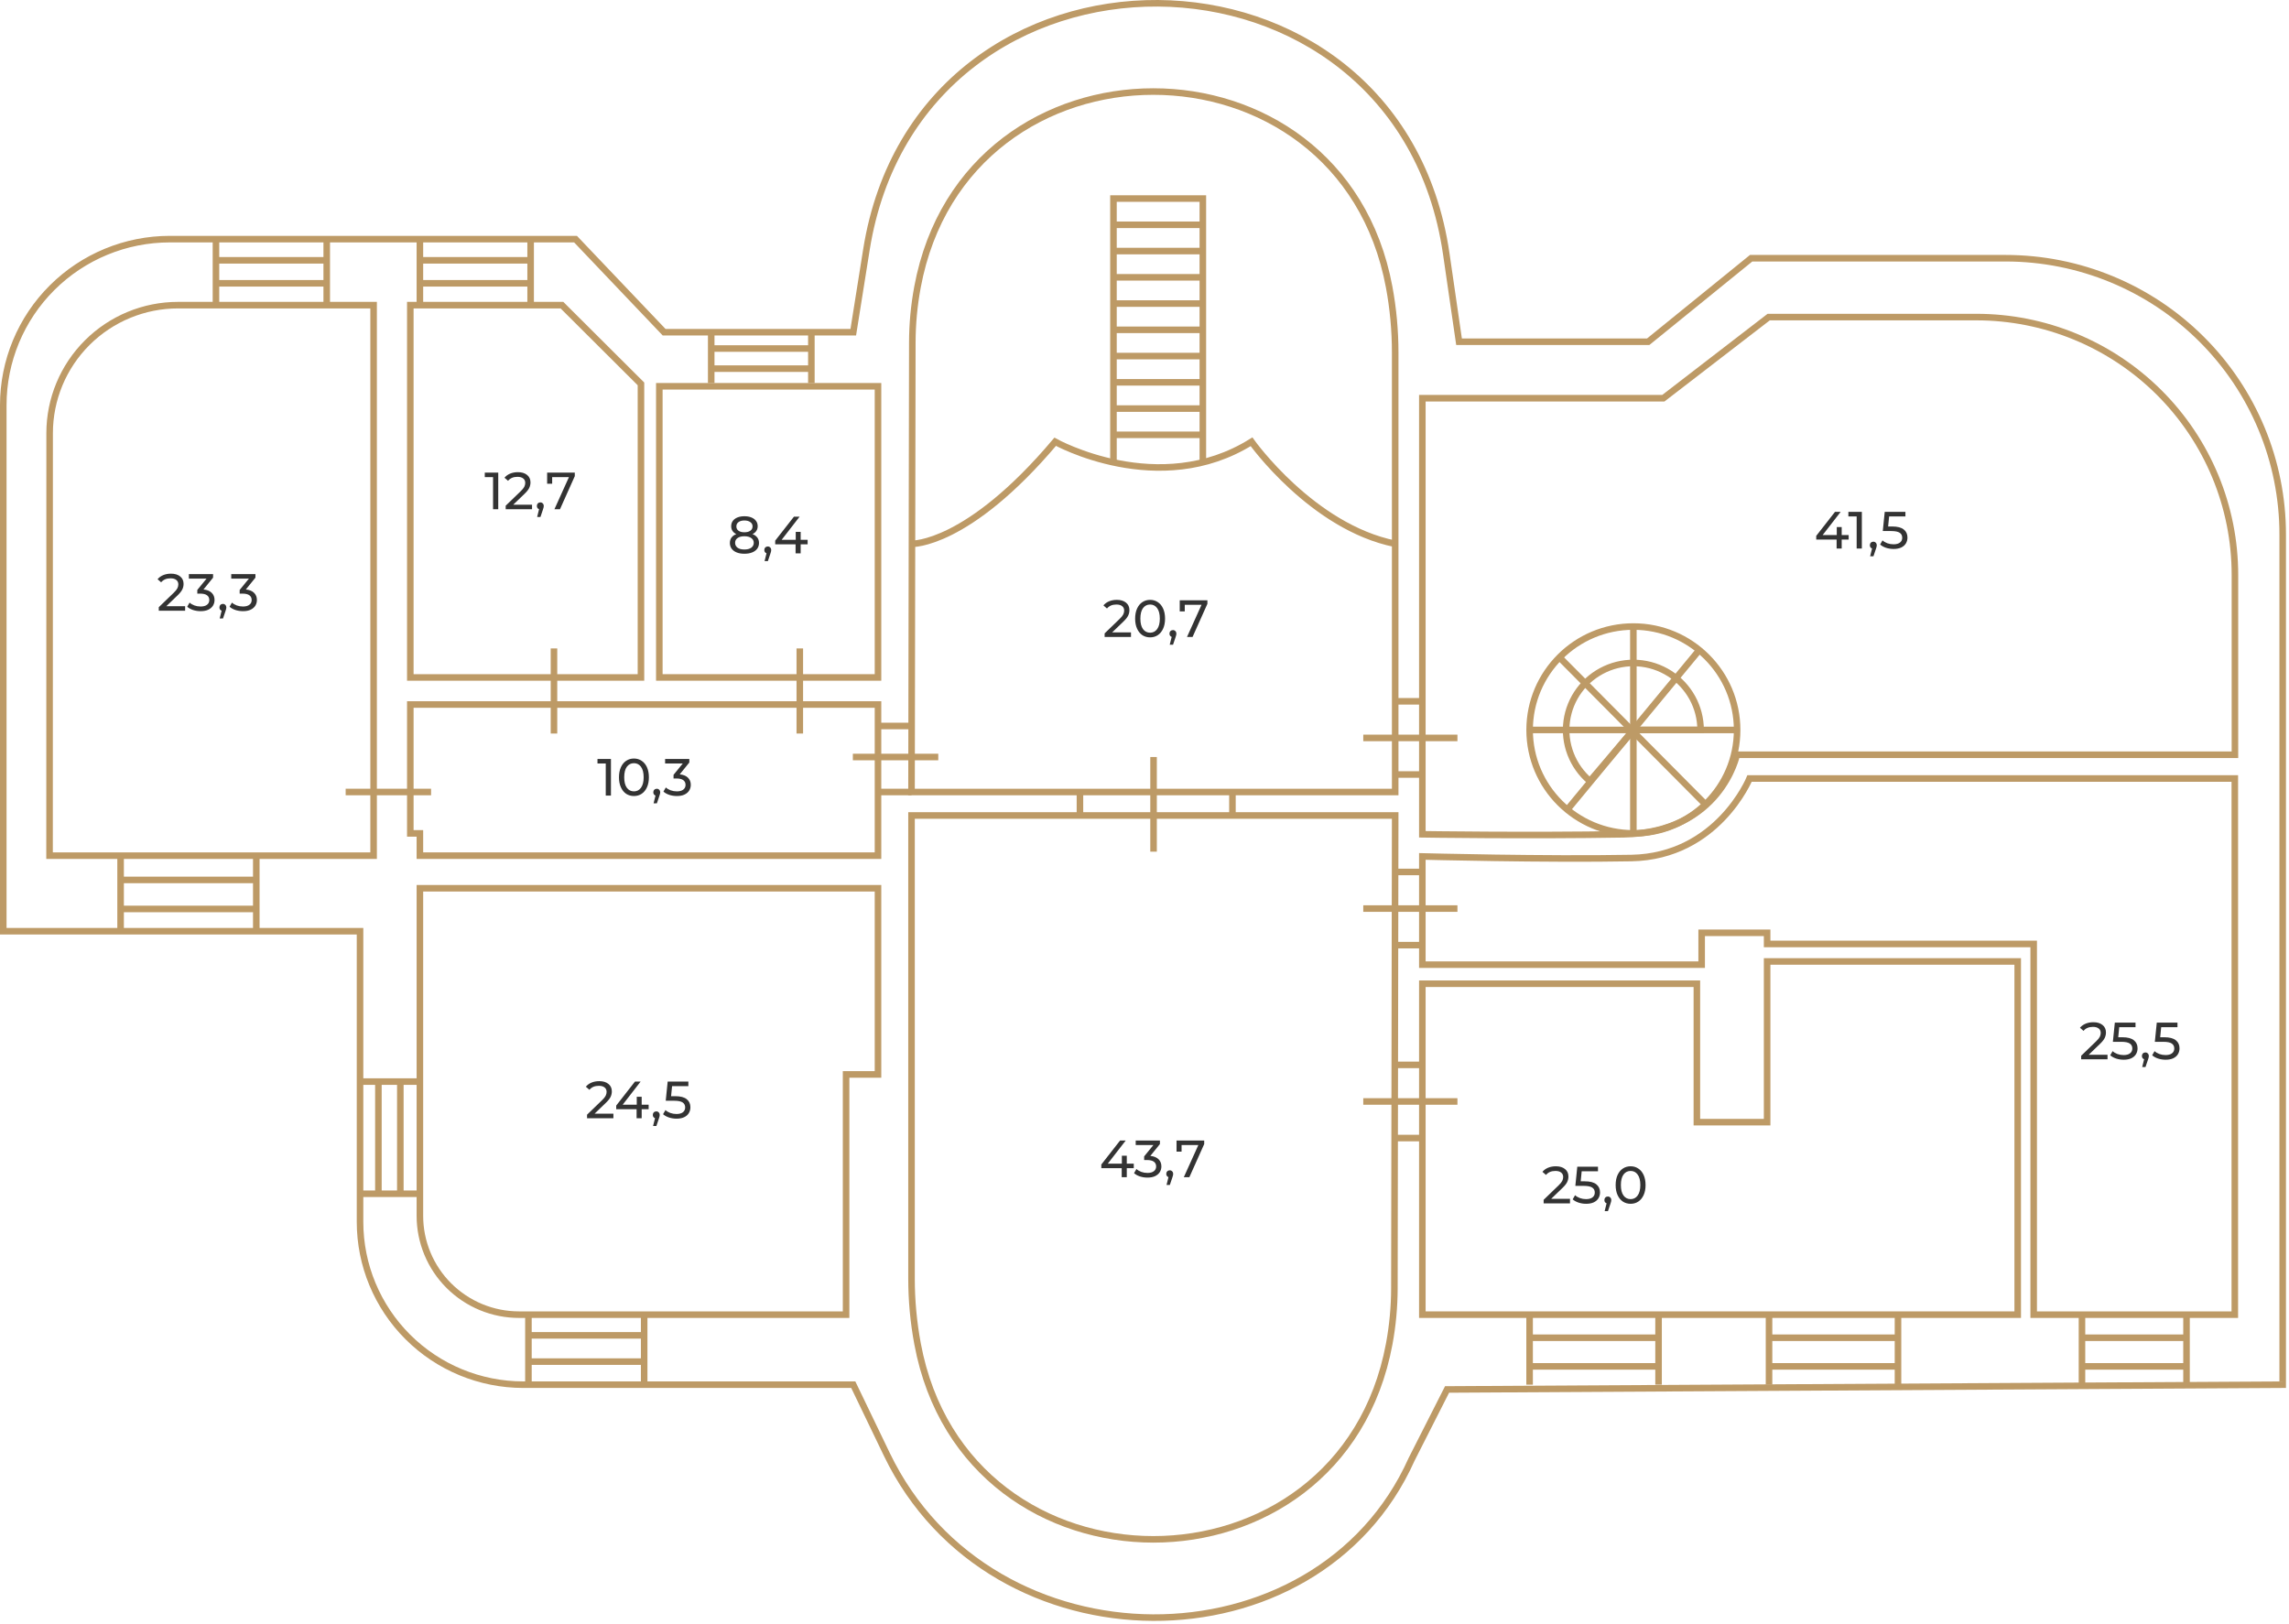 <?xml version="1.0" encoding="UTF-8"?> <svg xmlns="http://www.w3.org/2000/svg" width="699" height="496" viewBox="0 0 699 496" fill="none"> <path d="M697.075 422.917V163.232C697.075 140.857 688.159 119.399 672.289 103.577C656.419 87.756 634.894 78.867 612.45 78.867H534.755L503.315 104.379H445.552L441.641 77.468C426.922 -23.787 280.68 -24.785 264.58 76.265L260.566 101.464H202.803L175.75 73.036H51.86C38.371 73.036 25.435 78.378 15.897 87.886C6.358 97.395 1 110.292 1 123.739V284.422H109.945V373.197C109.945 386.382 115.198 399.028 124.55 408.352C133.901 417.676 146.585 422.915 159.81 422.917H260.566L270.802 444.179C302.74 510.511 402.15 510.358 431.075 445.703L441.896 424.375L697.075 422.917Z" stroke="#BD9A66" stroke-width="2" stroke-miterlimit="10"></path> <path d="M498.789 254.529C516.286 254.529 530.471 240.389 530.471 222.945C530.471 205.502 516.286 191.361 498.789 191.361C481.292 191.361 467.107 205.502 467.107 222.945C467.107 240.389 481.292 254.529 498.789 254.529Z" stroke="#BD9A66" stroke-width="2" stroke-miterlimit="10"></path> <path d="M15.134 261.337H114.091V93.198H54.376C43.975 93.2 34 97.32 26.645 104.652C19.29 111.984 15.158 121.928 15.156 132.297L15.134 261.337Z" stroke="#BD9A66" stroke-width="2" stroke-miterlimit="10"></path> <path d="M125.299 93.198H171.604L195.733 117.252V206.909H125.299V93.198Z" stroke="#BD9A66" stroke-width="2" stroke-miterlimit="10"></path> <path d="M268.119 117.981H201.341V206.909H268.119V117.981Z" stroke="#BD9A66" stroke-width="2" stroke-miterlimit="10"></path> <path d="M125.299 215.175H268.119V261.337H128.224V254.537H125.299V215.175Z" stroke="#BD9A66" stroke-width="2" stroke-miterlimit="10"></path> <path d="M128.224 271.302H268.119V328.157H258.372V401.53H158.509C154.532 401.531 150.594 400.751 146.92 399.235C143.245 397.718 139.907 395.495 137.094 392.692C134.282 389.889 132.051 386.561 130.529 382.899C129.007 379.236 128.224 375.31 128.224 371.346V271.302Z" stroke="#BD9A66" stroke-width="2" stroke-miterlimit="10"></path> <path d="M278.355 241.897H426.052V107.63C426.052 100.941 425.438 94.265 424.217 87.687V87.687C409.425 8.053 294.968 8.053 280.176 87.687C279.132 93.299 278.603 98.993 278.597 104.7L278.355 241.897Z" stroke="#BD9A66" stroke-width="2" stroke-miterlimit="10"></path> <path d="M426.052 249.07H278.355V390.48C278.354 397.172 278.971 403.851 280.198 410.43V410.43C294.982 490.065 409.447 490.065 424.239 410.43C425.276 404.826 425.802 399.139 425.811 393.439L426.052 249.07Z" stroke="#BD9A66" stroke-width="2" stroke-miterlimit="10"></path> <path d="M278.487 166.09C278.487 166.09 295.421 166.695 322.226 134.928C322.226 134.928 353.915 152.597 382.182 134.928C382.182 134.928 400.71 160.987 426.052 166.09" stroke="#BD9A66" stroke-width="2" stroke-miterlimit="10"></path> <path d="M434.344 121.626H507.944L540.115 96.842H603.522C613.892 96.842 624.161 98.879 633.741 102.835C643.322 106.791 652.027 112.59 659.36 119.9C666.693 127.21 672.509 135.888 676.478 145.439C680.446 154.991 682.489 165.227 682.489 175.566V230.519H530.369C530.369 230.519 525.492 254.325 495.762 254.814C466.033 255.302 434.344 254.814 434.344 254.814V121.626Z" stroke="#BD9A66" stroke-width="2" stroke-miterlimit="10"></path> <path d="M434.344 261.578V294.627H519.642V284.903H539.632V288.307H621.034V401.53H682.452V237.771H534.266C534.266 237.771 524.519 261.578 498.197 262.066C471.875 262.555 434.344 261.578 434.344 261.578Z" stroke="#BD9A66" stroke-width="2" stroke-miterlimit="10"></path> <path d="M434.344 300.458H518.18V342.736H539.632V293.65H616.157V401.53H434.344V300.458Z" stroke="#BD9A66" stroke-width="2" stroke-miterlimit="10"></path> <path d="M498.789 222.945L485.511 238.566C482.882 236.343 480.856 233.497 479.621 230.288C478.386 227.079 477.981 223.613 478.444 220.207C478.906 216.801 480.222 213.567 482.269 210.801C484.316 208.036 487.028 205.829 490.156 204.384C493.284 202.939 496.726 202.302 500.166 202.533C503.605 202.763 506.931 203.853 509.837 205.702C512.743 207.552 515.134 210.101 516.792 213.114C518.449 216.128 519.319 219.509 519.32 222.945H498.789Z" stroke="#BD9A66" stroke-width="2" stroke-miterlimit="10"></path> <path d="M36.827 261.337V284.422" stroke="#BD9A66" stroke-width="2" stroke-miterlimit="10"></path> <path d="M78.263 261.337V284.422" stroke="#BD9A66" stroke-width="2" stroke-miterlimit="10"></path> <path d="M36.827 268.75H78.263" stroke="#BD9A66" stroke-width="2" stroke-miterlimit="10"></path> <path d="M36.827 277.614H78.263" stroke="#BD9A66" stroke-width="2" stroke-miterlimit="10"></path> <path d="M65.95 73.036V93.198" stroke="#BD9A66" stroke-width="2" stroke-miterlimit="10"></path> <path d="M99.774 73.036V93.198" stroke="#BD9A66" stroke-width="2" stroke-miterlimit="10"></path> <path d="M65.95 79.508H99.774" stroke="#BD9A66" stroke-width="2" stroke-miterlimit="10"></path> <path d="M65.95 86.528H99.774" stroke="#BD9A66" stroke-width="2" stroke-miterlimit="10"></path> <path d="M128.224 73.036V93.198" stroke="#BD9A66" stroke-width="2" stroke-miterlimit="10"></path> <path d="M162.041 73.036V93.198" stroke="#BD9A66" stroke-width="2" stroke-miterlimit="10"></path> <path d="M128.224 79.508H162.04" stroke="#BD9A66" stroke-width="2" stroke-miterlimit="10"></path> <path d="M128.224 86.528H162.04" stroke="#BD9A66" stroke-width="2" stroke-miterlimit="10"></path> <path d="M217.186 101.464V117.011" stroke="#BD9A66" stroke-width="2" stroke-miterlimit="10"></path> <path d="M247.771 101.464V117.011" stroke="#BD9A66" stroke-width="2" stroke-miterlimit="10"></path> <path d="M217.186 106.449H247.77" stroke="#BD9A66" stroke-width="2" stroke-miterlimit="10"></path> <path d="M217.186 112.594H247.77" stroke="#BD9A66" stroke-width="2" stroke-miterlimit="10"></path> <path d="M105.558 241.897H131.638" stroke="#BD9A66" stroke-width="2" stroke-miterlimit="10"></path> <path d="M169.17 224.039V198.045" stroke="#BD9A66" stroke-width="2" stroke-miterlimit="10"></path> <path d="M244.239 224.039V198.045" stroke="#BD9A66" stroke-width="2" stroke-miterlimit="10"></path> <path d="M286.522 231.211H260.441" stroke="#BD9A66" stroke-width="2" stroke-miterlimit="10"></path> <path d="M268.119 221.735H278.356" stroke="#BD9A66" stroke-width="2" stroke-miterlimit="10"></path> <path d="M268.119 241.897H278.356" stroke="#BD9A66" stroke-width="2" stroke-miterlimit="10"></path> <path d="M109.944 330.344H128.224" stroke="#BD9A66" stroke-width="2" stroke-miterlimit="10"></path> <path d="M109.944 364.603H128.224" stroke="#BD9A66" stroke-width="2" stroke-miterlimit="10"></path> <path d="M115.553 330.344V364.603" stroke="#BD9A66" stroke-width="2" stroke-miterlimit="10"></path> <path d="M122.25 330.344V364.603" stroke="#BD9A66" stroke-width="2" stroke-miterlimit="10"></path> <path d="M161.368 401.53V422.917" stroke="#BD9A66" stroke-width="2" stroke-miterlimit="10"></path> <path d="M196.713 401.53V422.917" stroke="#BD9A66" stroke-width="2" stroke-miterlimit="10"></path> <path d="M161.368 407.85H196.713" stroke="#BD9A66" stroke-width="2" stroke-miterlimit="10"></path> <path d="M161.368 415.868H196.713" stroke="#BD9A66" stroke-width="2" stroke-miterlimit="10"></path> <path d="M635.781 401.53V422.917" stroke="#BD9A66" stroke-width="2" stroke-miterlimit="10"></path> <path d="M667.704 401.53V422.917" stroke="#BD9A66" stroke-width="2" stroke-miterlimit="10"></path> <path d="M635.781 408.579H667.704" stroke="#BD9A66" stroke-width="2" stroke-miterlimit="10"></path> <path d="M635.781 417.326H667.704" stroke="#BD9A66" stroke-width="2" stroke-miterlimit="10"></path> <path d="M467.1 401.53V422.917" stroke="#BD9A66" stroke-width="2" stroke-miterlimit="10"></path> <path d="M506.48 401.53V422.917" stroke="#BD9A66" stroke-width="2" stroke-miterlimit="10"></path> <path d="M467.1 408.579H506.481" stroke="#BD9A66" stroke-width="2" stroke-miterlimit="10"></path> <path d="M467.1 417.326H506.481" stroke="#BD9A66" stroke-width="2" stroke-miterlimit="10"></path> <path d="M540.217 401.53V422.917" stroke="#BD9A66" stroke-width="2" stroke-miterlimit="10"></path> <path d="M579.598 401.53V422.917" stroke="#BD9A66" stroke-width="2" stroke-miterlimit="10"></path> <path d="M540.217 408.579H579.598" stroke="#BD9A66" stroke-width="2" stroke-miterlimit="10"></path> <path d="M540.217 417.326H579.598" stroke="#BD9A66" stroke-width="2" stroke-miterlimit="10"></path> <path d="M340.022 141.226V60.644H367.317V141.226" stroke="#BD9A66" stroke-width="2" stroke-miterlimit="10"></path> <path d="M340.022 68.662H367.317" stroke="#BD9A66" stroke-width="2" stroke-miterlimit="10"></path> <path d="M340.022 76.68H367.317" stroke="#BD9A66" stroke-width="2" stroke-miterlimit="10"></path> <path d="M340.022 84.698H367.317" stroke="#BD9A66" stroke-width="2" stroke-miterlimit="10"></path> <path d="M340.022 92.717H367.317" stroke="#BD9A66" stroke-width="2" stroke-miterlimit="10"></path> <path d="M340.022 100.735H367.317" stroke="#BD9A66" stroke-width="2" stroke-miterlimit="10"></path> <path d="M340.022 108.753H367.317" stroke="#BD9A66" stroke-width="2" stroke-miterlimit="10"></path> <path d="M340.022 116.771H367.317" stroke="#BD9A66" stroke-width="2" stroke-miterlimit="10"></path> <path d="M340.022 124.789H367.317" stroke="#BD9A66" stroke-width="2" stroke-miterlimit="10"></path> <path d="M340.022 132.807H367.317" stroke="#BD9A66" stroke-width="2" stroke-miterlimit="10"></path> <path d="M352.27 231.211V260.12" stroke="#BD9A66" stroke-width="2" stroke-miterlimit="10"></path> <path d="M376.354 241.897V249.07" stroke="#BD9A66" stroke-width="2" stroke-miterlimit="10"></path> <path d="M329.786 241.897V249.07" stroke="#BD9A66" stroke-width="2" stroke-miterlimit="10"></path> <path d="M416.306 336.416H445.063" stroke="#BD9A66" stroke-width="2" stroke-miterlimit="10"></path> <path d="M416.306 277.498H445.063" stroke="#BD9A66" stroke-width="2" stroke-miterlimit="10"></path> <path d="M425.935 325.242H434.343" stroke="#BD9A66" stroke-width="2" stroke-miterlimit="10"></path> <path d="M425.935 347.59H434.343" stroke="#BD9A66" stroke-width="2" stroke-miterlimit="10"></path> <path d="M425.935 266.316H434.343" stroke="#BD9A66" stroke-width="2" stroke-miterlimit="10"></path> <path d="M425.935 288.672H434.343" stroke="#BD9A66" stroke-width="2" stroke-miterlimit="10"></path> <path d="M416.306 225.38H445.063" stroke="#BD9A66" stroke-width="2" stroke-miterlimit="10"></path> <path d="M425.935 214.198H434.343" stroke="#BD9A66" stroke-width="2" stroke-miterlimit="10"></path> <path d="M425.935 236.554H434.343" stroke="#BD9A66" stroke-width="2" stroke-miterlimit="10"></path> <path d="M498.789 191.361V254.536" stroke="#BD9A66" stroke-width="2" stroke-miterlimit="10"></path> <path d="M519.32 198.045L478.25 247.736" stroke="#BD9A66" stroke-width="2" stroke-miterlimit="10"></path> <path d="M476.218 200.779L520.79 245.666" stroke="#BD9A66" stroke-width="2" stroke-miterlimit="10"></path> <path d="M530.47 222.945H467.1" stroke="#BD9A66" stroke-width="2" stroke-miterlimit="10"></path> <path d="M56.536 185.147V186.539H48.489V185.451L53.048 181.051C53.603 180.518 53.977 180.059 54.169 179.675C54.361 179.28 54.456 178.886 54.456 178.491C54.456 177.904 54.248 177.451 53.833 177.131C53.427 176.8 52.84 176.635 52.072 176.635C50.835 176.635 49.88 177.04 49.209 177.851L48.12 176.907C48.558 176.374 49.129 175.958 49.833 175.659C50.547 175.36 51.342 175.211 52.217 175.211C53.39 175.211 54.323 175.494 55.017 176.059C55.71 176.614 56.056 177.371 56.056 178.331C56.056 178.928 55.928 179.494 55.672 180.027C55.416 180.56 54.931 181.168 54.217 181.851L50.792 185.147H56.536ZM62.14 180.043C63.239 180.15 64.076 180.491 64.652 181.067C65.228 181.632 65.516 182.358 65.516 183.243C65.516 183.883 65.356 184.464 65.036 184.987C64.716 185.499 64.236 185.91 63.596 186.219C62.967 186.518 62.193 186.667 61.276 186.667C60.476 186.667 59.708 186.55 58.972 186.315C58.236 186.07 57.633 185.734 57.164 185.307L57.9 184.043C58.284 184.406 58.775 184.699 59.372 184.923C59.969 185.136 60.604 185.243 61.276 185.243C62.108 185.243 62.753 185.067 63.212 184.715C63.681 184.363 63.916 183.878 63.916 183.259C63.916 182.64 63.687 182.16 63.228 181.819C62.769 181.478 62.076 181.307 61.148 181.307H60.252V180.187L63.068 176.731H57.676V175.339H65.068V176.427L62.14 180.043ZM68.08 184.443C68.379 184.443 68.624 184.55 68.816 184.763C69.019 184.966 69.12 185.222 69.12 185.531C69.12 185.691 69.099 185.846 69.056 185.995C69.024 186.144 68.955 186.374 68.848 186.683L68.096 188.907H67.088L67.68 186.523C67.478 186.448 67.312 186.326 67.184 186.155C67.067 185.974 67.008 185.766 67.008 185.531C67.008 185.211 67.11 184.95 67.312 184.747C67.515 184.544 67.771 184.443 68.08 184.443ZM75.078 180.043C76.176 180.15 77.013 180.491 77.59 181.067C78.165 181.632 78.454 182.358 78.454 183.243C78.454 183.883 78.293 184.464 77.974 184.987C77.653 185.499 77.174 185.91 76.534 186.219C75.904 186.518 75.131 186.667 74.213 186.667C73.413 186.667 72.645 186.55 71.909 186.315C71.174 186.07 70.571 185.734 70.102 185.307L70.838 184.043C71.222 184.406 71.712 184.699 72.309 184.923C72.907 185.136 73.541 185.243 74.213 185.243C75.046 185.243 75.691 185.067 76.15 184.715C76.619 184.363 76.853 183.878 76.853 183.259C76.853 182.64 76.624 182.16 76.165 181.819C75.707 181.478 75.013 181.307 74.085 181.307H73.189V180.187L76.005 176.731H70.614V175.339H78.005V176.427L75.078 180.043Z" fill="#333333"></path> <path d="M187.318 340.147V341.539H179.27V340.451L183.83 336.051C184.384 335.518 184.758 335.059 184.95 334.675C185.142 334.28 185.238 333.886 185.238 333.491C185.238 332.904 185.03 332.451 184.614 332.131C184.208 331.8 183.622 331.635 182.854 331.635C181.616 331.635 180.662 332.04 179.99 332.851L178.902 331.907C179.339 331.374 179.91 330.958 180.614 330.659C181.328 330.36 182.123 330.211 182.998 330.211C184.171 330.211 185.104 330.494 185.798 331.059C186.491 331.614 186.838 332.371 186.838 333.331C186.838 333.928 186.71 334.494 186.454 335.027C186.198 335.56 185.712 336.168 184.998 336.851L181.574 340.147H187.318ZM198.08 338.787H195.952V341.539H194.4V338.787H188.176V337.667L193.904 330.339H195.632L190.144 337.411H194.448V334.979H195.952V337.411H198.08V338.787ZM200.424 339.443C200.723 339.443 200.968 339.55 201.16 339.763C201.363 339.966 201.464 340.222 201.464 340.531C201.464 340.691 201.443 340.846 201.4 340.995C201.368 341.144 201.299 341.374 201.192 341.683L200.44 343.907H199.432L200.024 341.523C199.821 341.448 199.656 341.326 199.528 341.155C199.411 340.974 199.352 340.766 199.352 340.531C199.352 340.211 199.453 339.95 199.656 339.747C199.859 339.544 200.115 339.443 200.424 339.443ZM206.177 334.803C207.777 334.803 208.95 335.107 209.697 335.715C210.454 336.312 210.833 337.134 210.833 338.179C210.833 338.84 210.673 339.438 210.353 339.971C210.044 340.494 209.569 340.91 208.929 341.219C208.3 341.518 207.521 341.667 206.593 341.667C205.804 341.667 205.041 341.55 204.305 341.315C203.569 341.07 202.961 340.734 202.481 340.307L203.217 339.043C203.601 339.406 204.092 339.699 204.689 339.923C205.286 340.136 205.916 340.243 206.577 340.243C207.42 340.243 208.07 340.067 208.529 339.715C208.998 339.352 209.233 338.862 209.233 338.243C209.233 337.571 208.977 337.064 208.465 336.723C207.953 336.371 207.078 336.195 205.841 336.195H203.297L203.889 330.339H210.209V331.731H205.233L204.929 334.803H206.177Z" fill="#333333"></path> <path d="M152.152 144.339V155.539H150.568V145.731H148.04V144.339H152.152ZM162.474 154.147V155.539H154.426V154.451L158.986 150.051C159.541 149.518 159.914 149.059 160.106 148.675C160.298 148.28 160.394 147.886 160.394 147.491C160.394 146.904 160.186 146.451 159.77 146.131C159.365 145.8 158.778 145.635 158.01 145.635C156.773 145.635 155.818 146.04 155.146 146.851L154.058 145.907C154.495 145.374 155.066 144.958 155.77 144.659C156.485 144.36 157.279 144.211 158.154 144.211C159.327 144.211 160.261 144.494 160.954 145.059C161.647 145.614 161.994 146.371 161.994 147.331C161.994 147.928 161.866 148.494 161.61 149.027C161.354 149.56 160.869 150.168 160.154 150.851L156.73 154.147H162.474ZM165.018 153.443C165.316 153.443 165.562 153.55 165.754 153.763C165.956 153.966 166.058 154.222 166.058 154.531C166.058 154.691 166.036 154.846 165.994 154.995C165.962 155.144 165.892 155.374 165.786 155.683L165.034 157.907H164.026L164.618 155.523C164.415 155.448 164.25 155.326 164.122 155.155C164.004 154.974 163.946 154.766 163.946 154.531C163.946 154.211 164.047 153.95 164.25 153.747C164.452 153.544 164.708 153.443 165.018 153.443ZM175.528 144.339V145.427L171 155.539H169.304L173.736 145.731H168.616V147.731H167.08V144.339H175.528Z" fill="#333333"></path> <path d="M229.796 163.128C230.436 163.373 230.926 163.725 231.268 164.184C231.609 164.643 231.78 165.192 231.78 165.832C231.78 166.504 231.598 167.091 231.236 167.592C230.873 168.083 230.356 168.461 229.684 168.728C229.012 168.995 228.222 169.128 227.316 169.128C226.42 169.128 225.636 168.995 224.964 168.728C224.302 168.461 223.79 168.083 223.428 167.592C223.065 167.091 222.884 166.504 222.884 165.832C222.884 165.192 223.049 164.643 223.38 164.184C223.721 163.725 224.212 163.373 224.852 163.128C224.34 162.883 223.95 162.557 223.684 162.152C223.417 161.747 223.284 161.267 223.284 160.712C223.284 160.093 223.449 159.555 223.78 159.096C224.121 158.637 224.596 158.285 225.204 158.04C225.812 157.795 226.516 157.672 227.316 157.672C228.126 157.672 228.836 157.795 229.444 158.04C230.062 158.285 230.537 158.637 230.868 159.096C231.209 159.555 231.38 160.093 231.38 160.712C231.38 161.256 231.241 161.736 230.964 162.152C230.697 162.557 230.308 162.883 229.796 163.128ZM227.316 158.968C226.558 158.968 225.961 159.133 225.524 159.464C225.086 159.784 224.868 160.221 224.868 160.776C224.868 161.331 225.081 161.768 225.508 162.088C225.945 162.408 226.548 162.568 227.316 162.568C228.094 162.568 228.702 162.408 229.14 162.088C229.588 161.768 229.812 161.331 229.812 160.776C229.812 160.221 229.582 159.784 229.124 159.464C228.676 159.133 228.073 158.968 227.316 158.968ZM227.316 167.832C228.201 167.832 228.9 167.651 229.412 167.288C229.924 166.915 230.18 166.413 230.18 165.784C230.18 165.165 229.924 164.68 229.412 164.328C228.9 163.965 228.201 163.784 227.316 163.784C226.43 163.784 225.737 163.965 225.236 164.328C224.734 164.68 224.484 165.165 224.484 165.784C224.484 166.413 224.734 166.915 225.236 167.288C225.737 167.651 226.43 167.832 227.316 167.832ZM234.473 166.904C234.771 166.904 235.017 167.011 235.209 167.224C235.411 167.427 235.513 167.683 235.513 167.992C235.513 168.152 235.491 168.307 235.449 168.456C235.417 168.605 235.347 168.835 235.241 169.144L234.489 171.368H233.481L234.073 168.984C233.87 168.909 233.705 168.787 233.577 168.616C233.459 168.435 233.401 168.227 233.401 167.992C233.401 167.672 233.502 167.411 233.705 167.208C233.907 167.005 234.163 166.904 234.473 166.904ZM246.629 166.248H244.501V169H242.949V166.248H236.725V165.128L242.453 157.8H244.181L238.693 164.872H242.997V162.44H244.501V164.872H246.629V166.248Z" fill="#333333"></path> <path d="M186.568 231.8V243H184.984V233.192H182.456V231.8H186.568ZM193.594 243.128C192.709 243.128 191.919 242.904 191.226 242.456C190.543 241.997 190.005 241.336 189.61 240.472C189.215 239.608 189.018 238.584 189.018 237.4C189.018 236.216 189.215 235.192 189.61 234.328C190.005 233.464 190.543 232.808 191.226 232.36C191.919 231.901 192.709 231.672 193.594 231.672C194.469 231.672 195.247 231.901 195.93 232.36C196.623 232.808 197.167 233.464 197.562 234.328C197.957 235.192 198.154 236.216 198.154 237.4C198.154 238.584 197.957 239.608 197.562 240.472C197.167 241.336 196.623 241.997 195.93 242.456C195.247 242.904 194.469 243.128 193.594 243.128ZM193.594 241.704C194.49 241.704 195.205 241.336 195.738 240.6C196.282 239.864 196.554 238.797 196.554 237.4C196.554 236.003 196.282 234.936 195.738 234.2C195.205 233.464 194.49 233.096 193.594 233.096C192.687 233.096 191.962 233.464 191.418 234.2C190.885 234.936 190.618 236.003 190.618 237.4C190.618 238.797 190.885 239.864 191.418 240.6C191.962 241.336 192.687 241.704 193.594 241.704ZM200.574 240.904C200.873 240.904 201.118 241.011 201.31 241.224C201.513 241.427 201.614 241.683 201.614 241.992C201.614 242.152 201.593 242.307 201.55 242.456C201.518 242.605 201.449 242.835 201.342 243.144L200.59 245.368H199.582L200.174 242.984C199.972 242.909 199.806 242.787 199.678 242.616C199.561 242.435 199.502 242.227 199.502 241.992C199.502 241.672 199.604 241.411 199.806 241.208C200.009 241.005 200.265 240.904 200.574 240.904ZM207.572 236.504C208.67 236.611 209.508 236.952 210.084 237.528C210.66 238.093 210.948 238.819 210.948 239.704C210.948 240.344 210.788 240.925 210.468 241.448C210.148 241.96 209.668 242.371 209.028 242.68C208.398 242.979 207.625 243.128 206.708 243.128C205.908 243.128 205.14 243.011 204.404 242.776C203.668 242.531 203.065 242.195 202.596 241.768L203.332 240.504C203.716 240.867 204.206 241.16 204.804 241.384C205.401 241.597 206.036 241.704 206.708 241.704C207.54 241.704 208.185 241.528 208.644 241.176C209.113 240.824 209.348 240.339 209.348 239.72C209.348 239.101 209.118 238.621 208.66 238.28C208.201 237.939 207.508 237.768 206.58 237.768H205.684V236.648L208.5 233.192H203.108V231.8H210.5V232.888L207.572 236.504Z" fill="#333333"></path> <path d="M346.221 356.787H344.093V359.539H342.541V356.787H336.317V355.667L342.045 348.339H343.773L338.285 355.411H342.589V352.979H344.093V355.411H346.221V356.787ZM351.281 353.043C352.379 353.15 353.217 353.491 353.793 354.067C354.369 354.632 354.657 355.358 354.657 356.243C354.657 356.883 354.497 357.464 354.177 357.987C353.857 358.499 353.377 358.91 352.737 359.219C352.107 359.518 351.334 359.667 350.417 359.667C349.617 359.667 348.849 359.55 348.113 359.315C347.377 359.07 346.774 358.734 346.305 358.307L347.041 357.043C347.425 357.406 347.915 357.699 348.513 357.923C349.11 358.136 349.745 358.243 350.417 358.243C351.249 358.243 351.894 358.067 352.353 357.715C352.822 357.363 353.057 356.878 353.057 356.259C353.057 355.64 352.827 355.16 352.369 354.819C351.91 354.478 351.217 354.307 350.289 354.307H349.393V353.187L352.209 349.731H346.817V348.339H354.209V349.427L351.281 353.043ZM357.221 357.443C357.52 357.443 357.765 357.55 357.957 357.763C358.16 357.966 358.261 358.222 358.261 358.531C358.261 358.691 358.24 358.846 358.197 358.995C358.165 359.144 358.096 359.374 357.989 359.683L357.237 361.907H356.229L356.821 359.523C356.618 359.448 356.453 359.326 356.325 359.155C356.208 358.974 356.149 358.766 356.149 358.531C356.149 358.211 356.25 357.95 356.453 357.747C356.656 357.544 356.912 357.443 357.221 357.443ZM367.731 348.339V349.427L363.203 359.539H361.507L365.939 349.731H360.819V351.731H359.283V348.339H367.731Z" fill="#333333"></path> <path d="M564.533 164.787H562.405V167.539H560.853V164.787H554.629V163.667L560.357 156.339H562.085L556.597 163.411H560.901V160.979H562.405V163.411H564.533V164.787ZM568.558 156.339V167.539H566.974V157.731H564.446V156.339H568.558ZM572.08 165.443C572.379 165.443 572.624 165.55 572.816 165.763C573.019 165.966 573.12 166.222 573.12 166.531C573.12 166.691 573.099 166.846 573.056 166.995C573.024 167.144 572.955 167.374 572.848 167.683L572.096 169.907H571.088L571.68 167.523C571.478 167.448 571.312 167.326 571.184 167.155C571.067 166.974 571.008 166.766 571.008 166.531C571.008 166.211 571.11 165.95 571.312 165.747C571.515 165.544 571.771 165.443 572.08 165.443ZM577.833 160.803C579.433 160.803 580.607 161.107 581.353 161.715C582.111 162.312 582.489 163.134 582.489 164.179C582.489 164.84 582.329 165.438 582.009 165.971C581.7 166.494 581.225 166.91 580.585 167.219C579.956 167.518 579.177 167.667 578.249 167.667C577.46 167.667 576.697 167.55 575.961 167.315C575.225 167.07 574.617 166.734 574.137 166.307L574.873 165.043C575.257 165.406 575.748 165.699 576.345 165.923C576.943 166.136 577.572 166.243 578.233 166.243C579.076 166.243 579.727 166.067 580.185 165.715C580.655 165.352 580.889 164.862 580.889 164.243C580.889 163.571 580.633 163.064 580.121 162.723C579.609 162.371 578.735 162.195 577.497 162.195H574.953L575.545 156.339H581.865V157.731H576.889L576.585 160.803H577.833Z" fill="#333333"></path> <path d="M643.583 322.147V323.539H635.535V322.451L640.095 318.051C640.65 317.518 641.023 317.059 641.215 316.675C641.407 316.28 641.503 315.886 641.503 315.491C641.503 314.904 641.295 314.451 640.879 314.131C640.474 313.8 639.887 313.635 639.119 313.635C637.882 313.635 636.927 314.04 636.255 314.851L635.167 313.907C635.605 313.374 636.175 312.958 636.879 312.659C637.594 312.36 638.389 312.211 639.263 312.211C640.437 312.211 641.37 312.494 642.063 313.059C642.757 313.614 643.103 314.371 643.103 315.331C643.103 315.928 642.975 316.494 642.719 317.027C642.463 317.56 641.978 318.168 641.263 318.851L637.839 322.147H643.583ZM648.099 316.803C649.699 316.803 650.872 317.107 651.619 317.715C652.376 318.312 652.755 319.134 652.755 320.179C652.755 320.84 652.595 321.438 652.275 321.971C651.966 322.494 651.491 322.91 650.851 323.219C650.222 323.518 649.443 323.667 648.515 323.667C647.726 323.667 646.963 323.55 646.227 323.315C645.491 323.07 644.883 322.734 644.403 322.307L645.139 321.043C645.523 321.406 646.014 321.699 646.611 321.923C647.208 322.136 647.838 322.243 648.499 322.243C649.342 322.243 649.992 322.067 650.451 321.715C650.92 321.352 651.155 320.862 651.155 320.243C651.155 319.571 650.899 319.064 650.387 318.723C649.875 318.371 649 318.195 647.763 318.195H645.219L645.811 312.339H652.131V313.731H647.155L646.851 316.803H648.099ZM655.158 321.443C655.457 321.443 655.702 321.55 655.894 321.763C656.097 321.966 656.198 322.222 656.198 322.531C656.198 322.691 656.177 322.846 656.134 322.995C656.102 323.144 656.033 323.374 655.926 323.683L655.174 325.907H654.166L654.758 323.523C654.556 323.448 654.39 323.326 654.262 323.155C654.145 322.974 654.086 322.766 654.086 322.531C654.086 322.211 654.188 321.95 654.39 321.747C654.593 321.544 654.849 321.443 655.158 321.443ZM660.911 316.803C662.511 316.803 663.685 317.107 664.431 317.715C665.189 318.312 665.567 319.134 665.567 320.179C665.567 320.84 665.407 321.438 665.087 321.971C664.778 322.494 664.303 322.91 663.663 323.219C663.034 323.518 662.255 323.667 661.327 323.667C660.538 323.667 659.775 323.55 659.039 323.315C658.303 323.07 657.695 322.734 657.215 322.307L657.951 321.043C658.335 321.406 658.826 321.699 659.423 321.923C660.021 322.136 660.65 322.243 661.311 322.243C662.154 322.243 662.805 322.067 663.263 321.715C663.733 321.352 663.967 320.862 663.967 320.243C663.967 319.571 663.711 319.064 663.199 318.723C662.687 318.371 661.813 318.195 660.575 318.195H658.031L658.623 312.339H664.943V313.731H659.967L659.663 316.803H660.911Z" fill="#333333"></path> <path d="M345.372 193.147V194.539H337.324V193.451L341.884 189.051C342.439 188.518 342.812 188.059 343.004 187.675C343.196 187.28 343.292 186.886 343.292 186.491C343.292 185.904 343.084 185.451 342.668 185.131C342.263 184.8 341.676 184.635 340.908 184.635C339.671 184.635 338.716 185.04 338.044 185.851L336.956 184.907C337.394 184.374 337.964 183.958 338.668 183.659C339.383 183.36 340.178 183.211 341.052 183.211C342.226 183.211 343.159 183.494 343.852 184.059C344.546 184.614 344.892 185.371 344.892 186.331C344.892 186.928 344.764 187.494 344.508 188.027C344.252 188.56 343.767 189.168 343.052 189.851L339.628 193.147H345.372ZM351.217 194.667C350.332 194.667 349.542 194.443 348.849 193.995C348.166 193.536 347.628 192.875 347.233 192.011C346.838 191.147 346.641 190.123 346.641 188.939C346.641 187.755 346.838 186.731 347.233 185.867C347.628 185.003 348.166 184.347 348.849 183.899C349.542 183.44 350.332 183.211 351.217 183.211C352.092 183.211 352.87 183.44 353.553 183.899C354.246 184.347 354.79 185.003 355.185 185.867C355.58 186.731 355.777 187.755 355.777 188.939C355.777 190.123 355.58 191.147 355.185 192.011C354.79 192.875 354.246 193.536 353.553 193.995C352.87 194.443 352.092 194.667 351.217 194.667ZM351.217 193.243C352.113 193.243 352.828 192.875 353.361 192.139C353.905 191.403 354.177 190.336 354.177 188.939C354.177 187.542 353.905 186.475 353.361 185.739C352.828 185.003 352.113 184.635 351.217 184.635C350.31 184.635 349.585 185.003 349.041 185.739C348.508 186.475 348.241 187.542 348.241 188.939C348.241 190.336 348.508 191.403 349.041 192.139C349.585 192.875 350.31 193.243 351.217 193.243ZM358.197 192.443C358.496 192.443 358.741 192.55 358.933 192.763C359.136 192.966 359.237 193.222 359.237 193.531C359.237 193.691 359.216 193.846 359.173 193.995C359.141 194.144 359.072 194.374 358.965 194.683L358.213 196.907H357.205L357.797 194.523C357.595 194.448 357.429 194.326 357.301 194.155C357.184 193.974 357.125 193.766 357.125 193.531C357.125 193.211 357.227 192.95 357.429 192.747C357.632 192.544 357.888 192.443 358.197 192.443ZM368.707 183.339V184.427L364.179 194.539H362.483L366.915 184.731H361.795V186.731H360.259V183.339H368.707Z" fill="#333333"></path> <path d="M479.435 366.147V367.539H471.387V366.451L475.947 362.051C476.502 361.518 476.875 361.059 477.067 360.675C477.259 360.28 477.355 359.886 477.355 359.491C477.355 358.904 477.147 358.451 476.731 358.131C476.326 357.8 475.739 357.635 474.971 357.635C473.734 357.635 472.779 358.04 472.107 358.851L471.019 357.907C471.456 357.374 472.027 356.958 472.731 356.659C473.446 356.36 474.24 356.211 475.115 356.211C476.288 356.211 477.222 356.494 477.915 357.059C478.608 357.614 478.955 358.371 478.955 359.331C478.955 359.928 478.827 360.494 478.571 361.027C478.315 361.56 477.83 362.168 477.115 362.851L473.691 366.147H479.435ZM483.95 360.803C485.55 360.803 486.724 361.107 487.47 361.715C488.228 362.312 488.606 363.134 488.606 364.179C488.606 364.84 488.446 365.438 488.126 365.971C487.817 366.494 487.342 366.91 486.702 367.219C486.073 367.518 485.294 367.667 484.366 367.667C483.577 367.667 482.814 367.55 482.078 367.315C481.342 367.07 480.734 366.734 480.254 366.307L480.99 365.043C481.374 365.406 481.865 365.699 482.462 365.923C483.06 366.136 483.689 366.243 484.35 366.243C485.193 366.243 485.844 366.067 486.302 365.715C486.772 365.352 487.006 364.862 487.006 364.243C487.006 363.571 486.75 363.064 486.238 362.723C485.726 362.371 484.852 362.195 483.614 362.195H481.07L481.662 356.339H487.982V357.731H483.006L482.702 360.803H483.95ZM491.01 365.443C491.309 365.443 491.554 365.55 491.746 365.763C491.949 365.966 492.05 366.222 492.05 366.531C492.05 366.691 492.029 366.846 491.986 366.995C491.954 367.144 491.885 367.374 491.778 367.683L491.026 369.907H490.018L490.61 367.523C490.407 367.448 490.242 367.326 490.114 367.155C489.997 366.974 489.938 366.766 489.938 366.531C489.938 366.211 490.039 365.95 490.242 365.747C490.445 365.544 490.701 365.443 491.01 365.443ZM497.951 367.667C497.066 367.667 496.277 367.443 495.583 366.995C494.901 366.536 494.362 365.875 493.967 365.011C493.573 364.147 493.375 363.123 493.375 361.939C493.375 360.755 493.573 359.731 493.967 358.867C494.362 358.003 494.901 357.347 495.583 356.899C496.277 356.44 497.066 356.211 497.951 356.211C498.826 356.211 499.605 356.44 500.287 356.899C500.981 357.347 501.525 358.003 501.919 358.867C502.314 359.731 502.511 360.755 502.511 361.939C502.511 363.123 502.314 364.147 501.919 365.011C501.525 365.875 500.981 366.536 500.287 366.995C499.605 367.443 498.826 367.667 497.951 367.667ZM497.951 366.243C498.847 366.243 499.562 365.875 500.095 365.139C500.639 364.403 500.911 363.336 500.911 361.939C500.911 360.542 500.639 359.475 500.095 358.739C499.562 358.003 498.847 357.635 497.951 357.635C497.045 357.635 496.319 358.003 495.775 358.739C495.242 359.475 494.975 360.542 494.975 361.939C494.975 363.336 495.242 364.403 495.775 365.139C496.319 365.875 497.045 366.243 497.951 366.243Z" fill="#333333"></path> </svg> 